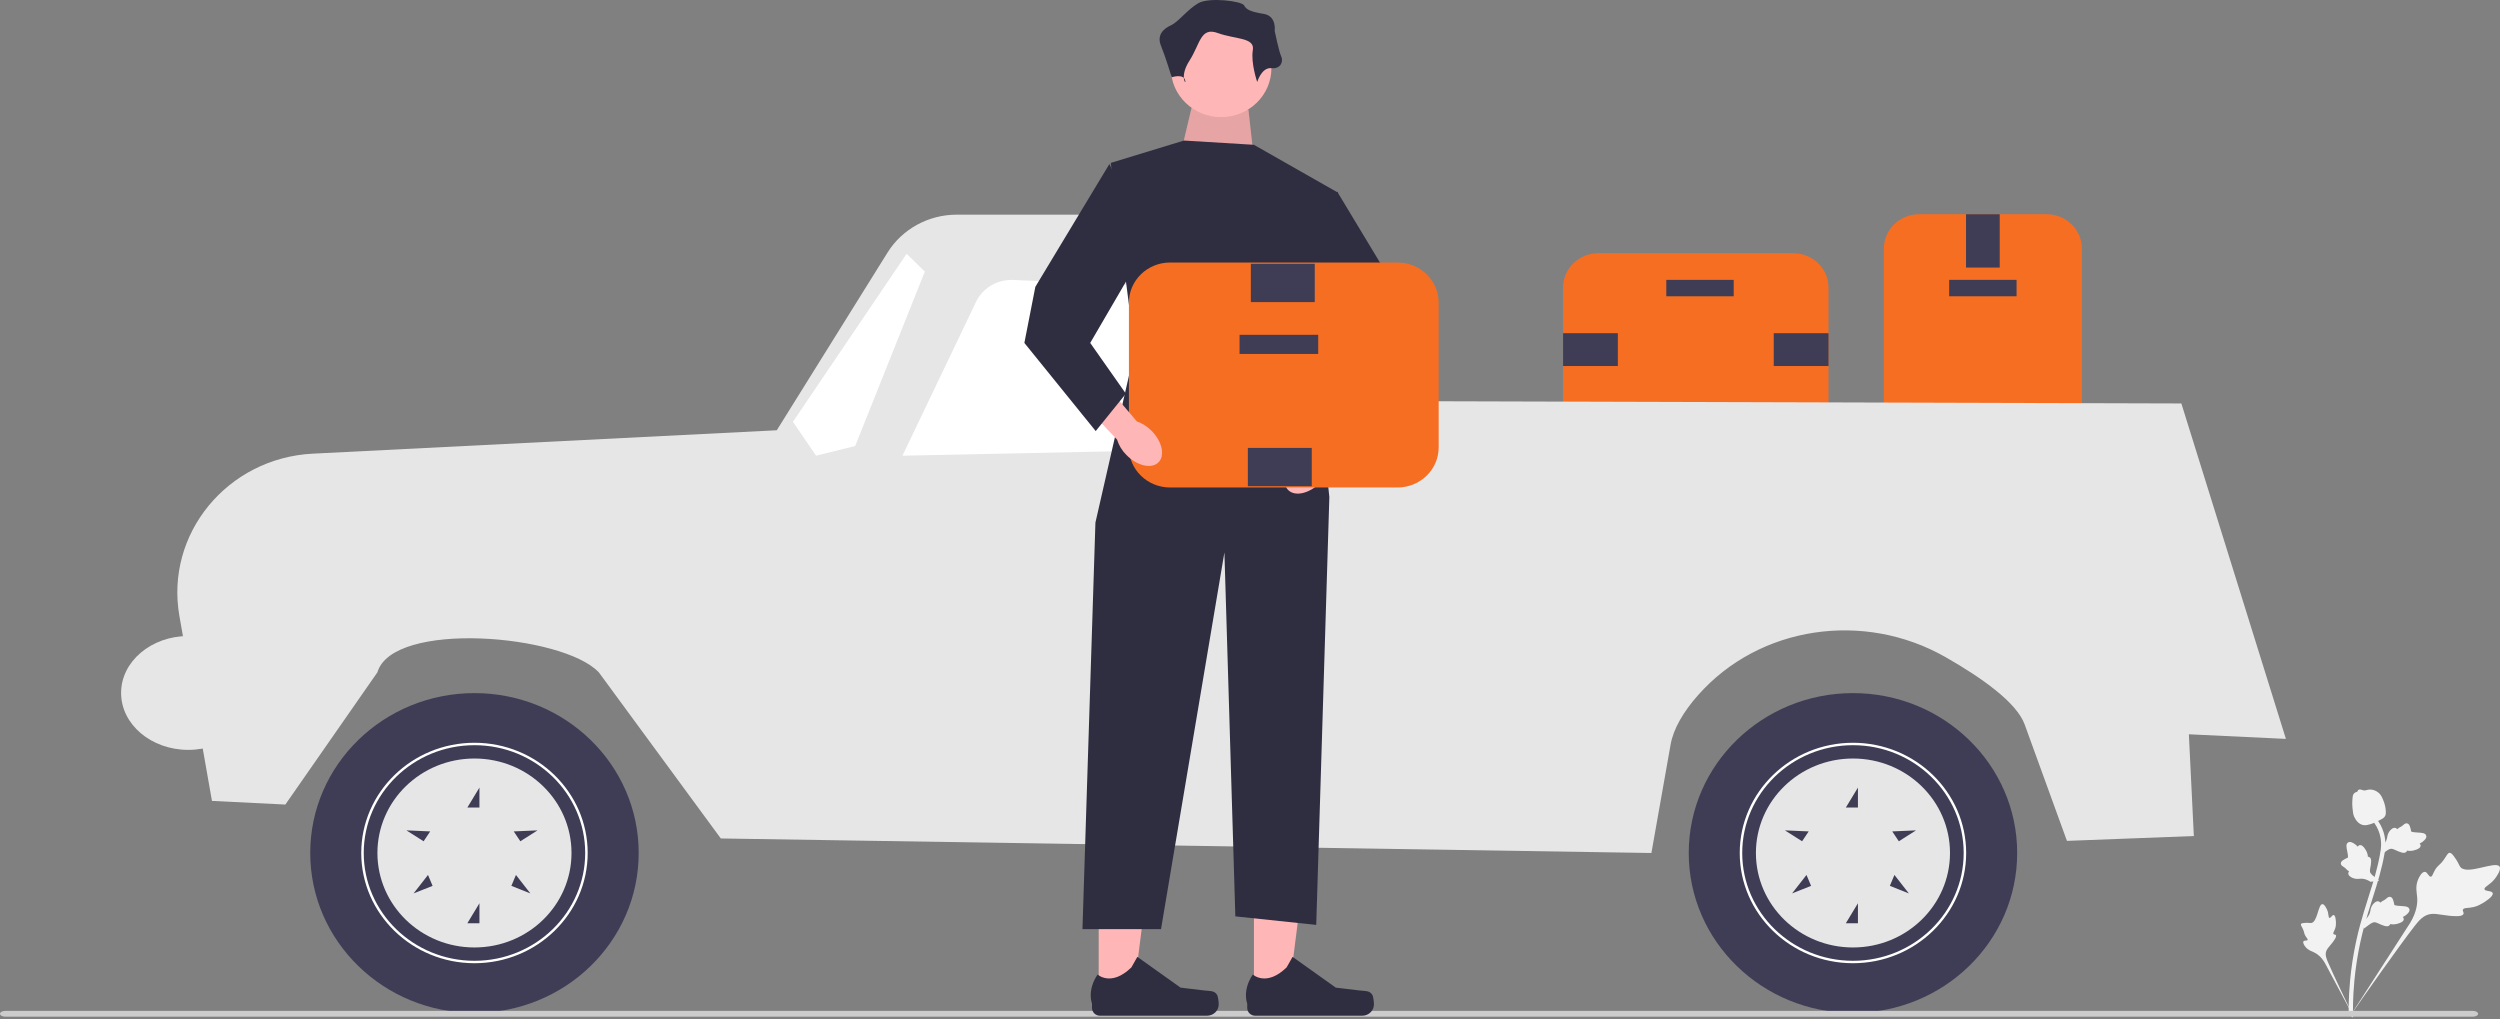 <svg width="547" height="223" viewBox="0 0 547 223" fill="none" xmlns="http://www.w3.org/2000/svg">
<rect x="0" y="0" width="547" height="223" fill="#808080" stroke="none"/>
<g clip-path="url(#clip0_43_2)">
<path d="M412.186 95.909V54.383C412.186 50.242 415.646 46.874 419.899 46.874H447.802C452.054 46.874 455.514 50.242 455.514 54.383V95.909C455.514 100.049 452.054 103.418 447.802 103.418H419.899C415.646 103.418 412.186 100.049 412.186 95.909Z" fill="#F66E22"/>
<path d="M426.475 64.824H441.225V61.234H426.475V64.824Z" fill="#3F3D56"/>
<path d="M430.163 58.542H437.538V46.874H430.163V58.542Z" fill="#3F3D56"/>
<path d="M430.163 103.417H437.538V91.75H430.163V103.417Z" fill="#3F3D56"/>
<path d="M392.366 97.587H349.713C345.46 97.587 342 94.219 342 90.078V62.912C342 58.772 345.46 55.404 349.713 55.404H392.366C396.618 55.404 400.078 58.772 400.078 62.912V90.078C400.078 94.219 396.618 97.587 392.366 97.587Z" fill="#F66E22"/>
<path d="M379.336 61.237H364.586V64.828H379.336V61.237Z" fill="#3F3D56"/>
<path d="M353.985 80.085V72.905H342.001V80.085H353.985Z" fill="#3F3D56"/>
<path d="M400.078 80.085V72.905H388.094V80.085H400.078Z" fill="#3F3D56"/>
<path d="M46.376 175.239L39.255 134.8C36.091 116.831 49.752 100.203 68.452 99.26L169.961 94.142L194.187 55.268C197.399 50.115 203.141 46.968 209.333 46.968H282.269C288.003 46.968 292.847 51.107 293.591 56.641L295.443 87.746L477.282 88.276L500.157 161.67L478.924 160.662L480.013 182.924L452.247 183.984L442.992 158.504C441.249 153.706 433.612 148.296 425.673 143.77C407.877 133.623 385.014 136.88 371.547 152.086C368.37 155.673 366.149 159.411 365.528 162.916L361.328 186.635L157.711 183.454L131.025 147.111C123.141 138.758 85.923 135.69 82.571 147.111L62.436 176.034L46.376 175.239Z" fill="#E6E6E6"/>
<path d="M267.684 70.621L273.675 98.117L197.454 99.707L213.552 66.057C215.013 63.004 218.218 61.109 221.674 61.255L258.198 62.801C262.822 62.997 266.724 66.214 267.684 70.621Z" fill="white"/>
<path d="M187.111 97.587L202.355 59.424L198.364 55.538L173.5 92.287L178.552 99.707L187.111 97.587Z" fill="white"/>
<path d="M405.427 221.618C425.272 221.618 441.359 205.955 441.359 186.635C441.359 167.314 425.272 151.652 405.427 151.652C385.582 151.652 369.495 167.314 369.495 186.635C369.495 205.955 385.582 221.618 405.427 221.618Z" fill="#3F3D56"/>
<path d="M380.655 186.635C380.655 173.336 391.767 162.517 405.426 162.517C419.085 162.517 430.198 173.336 430.198 186.635C430.198 199.933 419.085 210.752 405.426 210.752C391.767 210.752 380.655 199.933 380.655 186.635ZM381.199 186.635C381.199 199.64 392.067 210.222 405.426 210.222C418.785 210.222 429.653 199.64 429.653 186.635C429.653 173.629 418.785 163.048 405.426 163.048C392.067 163.048 381.199 173.629 381.199 186.635Z" fill="white"/>
<path d="M384.193 186.634C384.193 198.051 393.7 207.306 405.426 207.306C417.153 207.306 426.659 198.051 426.659 186.634C426.659 175.218 417.153 165.963 405.426 165.963C393.7 165.963 384.193 175.218 384.193 186.634ZM419.228 181.684L415.466 184.071L414.021 181.912L419.228 181.684ZM413.501 193.825L414.503 191.439L417.657 195.479L413.501 193.825ZM403.868 202.006L406.515 197.634V202.006H403.868ZM403.868 176.695L406.515 172.323V176.695H403.868ZM392.106 195.479L395.261 191.439L396.263 193.825L392.106 195.479ZM390.535 181.684L395.743 181.912L394.297 184.071L390.535 181.684Z" fill="#E6E6E6"/>
<path d="M103.813 221.618C123.658 221.618 139.745 205.955 139.745 186.635C139.745 167.314 123.658 151.652 103.813 151.652C83.968 151.652 67.88 167.314 67.88 186.635C67.88 205.955 83.968 221.618 103.813 221.618Z" fill="#3F3D56"/>
<path d="M79.041 186.635C79.041 173.336 90.154 162.517 103.813 162.517C117.472 162.517 128.584 173.336 128.584 186.635C128.584 199.933 117.472 210.752 103.813 210.752C90.154 210.752 79.041 199.933 79.041 186.635ZM79.586 186.635C79.586 199.64 90.454 210.222 103.813 210.222C117.172 210.222 128.04 199.64 128.04 186.635C128.04 173.629 117.172 163.048 103.813 163.048C90.454 163.048 79.586 173.629 79.586 186.635Z" fill="white"/>
<path d="M82.58 186.634C82.58 198.051 92.086 207.306 103.813 207.306C115.539 207.306 125.046 198.051 125.046 186.634C125.046 175.218 115.539 165.963 103.813 165.963C92.086 165.963 82.58 175.218 82.58 186.634ZM117.615 181.684L113.853 184.071L112.407 181.912L117.615 181.684ZM111.888 193.825L112.889 191.439L116.044 195.479L111.888 193.825ZM102.255 202.006L104.902 197.634V202.006H102.255ZM102.255 176.695L104.902 172.323V176.695H102.255ZM90.493 195.479L93.647 191.439L94.649 193.825L90.493 195.479ZM88.922 181.684L94.129 181.912L92.684 184.071L88.922 181.684Z" fill="#E6E6E6"/>
<path d="M253.803 112.163H274.492V107.923H253.803V112.163Z" fill="#3F3D56"/>
<path d="M545.403 195.404C545.21 194.829 543.749 195.082 543.608 194.568C543.468 194.056 544.871 193.627 545.946 192.184C546.14 191.924 547.363 190.284 546.894 189.595C546.005 188.287 539.823 191.543 538.339 189.716C538.013 189.315 537.879 188.627 536.909 187.346C536.523 186.836 536.275 186.59 535.979 186.597C535.559 186.608 535.409 187.119 534.749 188.045C533.76 189.434 533.403 189.26 532.751 190.398C532.267 191.243 532.21 191.783 531.861 191.815C531.367 191.86 531.163 190.808 530.559 190.767C529.944 190.725 529.327 191.765 529.022 192.577C528.449 194.101 528.804 195.266 528.882 196.427C528.968 197.688 528.767 199.535 527.359 201.905L514.08 222.504C516.932 218.304 525.027 206.854 528.289 202.653C529.23 201.441 530.242 200.223 531.8 199.994C533.299 199.774 535.123 200.496 537.67 200.454C537.967 200.449 538.795 200.425 538.996 199.998C539.163 199.645 538.749 199.338 538.9 199.006C539.101 198.561 540.009 198.752 541.245 198.456C542.117 198.248 542.709 197.903 543.218 197.607C543.372 197.518 545.66 196.169 545.403 195.404Z" fill="#F2F2F2"/>
<path d="M510.621 200.213C510.276 200.14 509.982 200.911 509.682 200.83C509.384 200.749 509.572 199.955 509.155 199.024C509.08 198.857 508.606 197.799 508.123 197.825C507.208 197.872 507.065 201.766 505.716 201.948C505.42 201.988 505.034 201.853 504.108 201.947C503.74 201.984 503.545 202.032 503.463 202.175C503.347 202.379 503.561 202.598 503.838 203.181C504.253 204.054 504.062 204.175 504.447 204.814C504.734 205.29 504.989 205.473 504.905 205.649C504.785 205.898 504.196 205.692 504.001 205.968C503.802 206.25 504.149 206.845 504.47 207.225C505.073 207.939 505.762 208.105 506.37 208.402C507.031 208.725 507.904 209.354 508.693 210.711L515.245 223C513.951 220.425 510.514 213.253 509.338 210.483C508.998 209.683 508.677 208.848 509.01 208.038C509.332 207.258 510.222 206.594 510.936 205.365C511.019 205.222 511.246 204.819 511.089 204.6C510.959 204.419 510.685 204.528 510.561 204.36C510.395 204.135 510.753 203.757 510.96 203.081C511.107 202.604 511.104 202.221 511.102 201.893C511.101 201.793 511.081 200.311 510.621 200.213Z" fill="#F2F2F2"/>
<path d="M517.159 203.211L517.365 201.36L517.491 201.244C518.075 200.706 518.441 200.136 518.578 199.55C518.6 199.457 518.617 199.362 518.634 199.266C518.703 198.886 518.787 198.412 519.163 197.921C519.374 197.647 519.93 197.028 520.504 197.244C520.659 197.301 520.764 197.399 520.836 197.502C520.855 197.484 520.873 197.466 520.893 197.447C521.141 197.212 521.315 197.126 521.482 197.044C521.61 196.98 521.743 196.914 521.967 196.74C522.065 196.663 522.144 196.594 522.211 196.536C522.412 196.361 522.67 196.156 523.022 196.237C523.396 196.337 523.525 196.684 523.61 196.914C523.762 197.324 523.809 197.607 523.839 197.794C523.851 197.862 523.864 197.939 523.873 197.964C523.955 198.165 524.983 198.217 525.37 198.239C526.239 198.284 526.991 198.324 527.172 198.904C527.302 199.318 527.031 199.77 526.345 200.283C526.131 200.443 525.917 200.553 525.731 200.635C525.845 200.741 525.937 200.884 525.942 201.079C525.955 201.542 525.468 201.896 524.495 202.136C524.253 202.196 523.928 202.275 523.502 202.255C523.302 202.246 523.126 202.216 522.976 202.188C522.954 202.271 522.913 202.357 522.839 202.439C522.623 202.68 522.273 202.742 521.798 202.606C521.274 202.464 520.86 202.27 520.494 202.1C520.175 201.952 519.9 201.825 519.669 201.791C519.24 201.732 518.839 201.991 518.36 202.334L517.159 203.211Z" fill="#F2F2F2"/>
<path d="M520.586 192.666L518.695 192.942L518.547 192.853C517.865 192.439 517.206 192.239 516.588 192.258C516.49 192.261 516.392 192.269 516.293 192.278C515.897 192.31 515.405 192.35 514.822 192.12C514.496 191.992 513.74 191.625 513.809 191.029C513.826 190.869 513.897 190.746 513.981 190.651C513.959 190.638 513.936 190.625 513.912 190.612C513.616 190.438 513.487 190.296 513.362 190.16C513.266 190.055 513.167 189.947 512.937 189.78C512.836 189.706 512.747 189.65 512.673 189.602C512.448 189.457 512.179 189.266 512.17 188.913C512.174 188.536 512.487 188.327 512.694 188.188C513.063 187.941 513.331 187.826 513.509 187.749C513.574 187.721 513.647 187.689 513.67 187.674C513.849 187.546 513.64 186.565 513.563 186.195C513.388 185.365 513.237 184.646 513.767 184.329C514.146 184.102 514.663 184.242 515.347 184.758C515.56 184.919 515.724 185.092 515.853 185.247C515.928 185.112 516.048 184.99 516.24 184.935C516.696 184.806 517.172 185.175 517.657 186.031C517.778 186.243 517.939 186.529 518.027 186.935C518.069 187.126 518.084 187.299 518.094 187.447C518.182 187.447 518.278 187.464 518.378 187.513C518.673 187.655 518.823 187.969 518.808 188.451C518.8 188.981 518.712 189.42 518.636 189.807C518.57 190.145 518.514 190.436 518.538 190.663C518.589 191.082 518.947 191.394 519.41 191.758L520.586 192.666Z" fill="#F2F2F2"/>
<path d="M520.841 187.136L521.047 185.284L521.174 185.168C521.758 184.63 522.124 184.061 522.261 183.474C522.283 183.381 522.3 183.287 522.317 183.191C522.385 182.81 522.47 182.337 522.846 181.845C523.057 181.571 523.613 180.952 524.187 181.169C524.342 181.225 524.447 181.323 524.519 181.427C524.537 181.409 524.556 181.391 524.576 181.371C524.824 181.137 524.997 181.051 525.164 180.968C525.293 180.904 525.425 180.839 525.65 180.664C525.748 180.587 525.827 180.519 525.893 180.461C526.095 180.286 526.352 180.081 526.705 180.162C527.079 180.261 527.208 180.609 527.293 180.839C527.445 181.249 527.491 181.531 527.522 181.718C527.533 181.786 527.546 181.863 527.556 181.888C527.638 182.089 528.666 182.141 529.052 182.163C529.922 182.209 530.674 182.249 530.855 182.828C530.985 183.243 530.714 183.695 530.028 184.208C529.814 184.367 529.6 184.477 529.414 184.56C529.528 184.665 529.62 184.808 529.625 185.004C529.638 185.466 529.151 185.821 528.178 186.06C527.936 186.12 527.61 186.2 527.185 186.179C526.984 186.17 526.809 186.14 526.659 186.112C526.637 186.195 526.596 186.281 526.522 186.363C526.305 186.605 525.956 186.666 525.481 186.53C524.957 186.388 524.543 186.194 524.177 186.024C523.858 185.876 523.583 185.75 523.352 185.715C522.922 185.657 522.522 185.915 522.043 186.259L520.841 187.136Z" fill="#F2F2F2"/>
<path d="M514.707 222.609L514.373 222.287L513.908 222.24C513.91 222.197 513.907 222.098 513.904 221.942C513.886 221.09 513.83 218.498 514.201 214.516C514.46 211.735 514.893 208.913 515.487 206.126C516.082 203.335 516.7 201.258 517.196 199.589C517.571 198.33 517.949 197.135 518.318 195.972C519.302 192.864 520.232 189.929 520.808 186.58C520.937 185.833 521.204 184.277 520.657 182.44C520.339 181.375 519.794 180.372 519.038 179.461L519.77 178.886C520.604 179.893 521.206 181.003 521.559 182.186C522.167 184.222 521.875 185.917 521.735 186.732C521.149 190.14 520.21 193.104 519.216 196.241C518.849 197.4 518.472 198.589 518.099 199.843C517.607 201.497 516.995 203.556 516.408 206.312C515.82 209.065 515.393 211.853 515.137 214.598C514.771 218.53 514.826 221.084 514.844 221.923C514.853 222.371 514.855 222.465 514.707 222.609Z" fill="#F2F2F2"/>
<path d="M517.031 180.515C516.993 180.506 516.955 180.497 516.918 180.486C516.146 180.276 515.527 179.663 515.077 178.667C514.866 178.198 514.817 177.705 514.718 176.721C514.702 176.569 514.633 175.802 514.718 174.785C514.773 174.12 514.846 173.853 515.032 173.643C515.238 173.41 515.516 173.276 515.81 173.209C515.818 173.121 515.848 173.035 515.906 172.953C516.148 172.615 516.552 172.754 516.772 172.826C516.882 172.865 517.02 172.914 517.175 172.94C517.419 172.981 517.564 172.939 517.784 172.877C517.995 172.817 518.257 172.743 518.619 172.749C519.333 172.759 519.862 173.072 520.037 173.175C520.955 173.712 521.272 174.569 521.639 175.561C521.712 175.76 521.954 176.479 522.01 177.405C522.051 178.073 521.961 178.347 521.858 178.542C521.647 178.944 521.325 179.131 520.525 179.523C519.689 179.934 519.269 180.139 518.925 180.245C518.125 180.489 517.622 180.643 517.031 180.515Z" fill="#F2F2F2"/>
<path d="M0 221.814C0 222.164 0.504 222.445 1.131 222.445H541.08C541.707 222.445 542.211 222.164 542.211 221.814C542.211 221.465 541.707 221.184 541.08 221.184H1.131C0.504 221.184 0 221.465 0 221.814Z" fill="#CCCCCC"/>
<path d="M274.36 217.831L281.919 217.831L285.515 189.444L274.359 189.444L274.36 217.831Z" fill="#FFB6B6"/>
<path d="M300.259 217.664C300.494 218.05 300.618 219.296 300.618 219.745C300.618 221.124 299.47 222.243 298.053 222.243L274.643 222.243C273.676 222.243 272.893 221.48 272.893 220.539V219.59C272.893 219.59 271.734 216.738 274.119 213.223C274.119 213.223 277.082 215.975 281.51 211.664L282.816 209.361L292.268 216.091L297.507 216.719C298.653 216.856 299.669 216.698 300.259 217.664Z" fill="#2F2E41"/>
<path d="M240.397 217.831L247.956 217.831L251.552 189.444L240.396 189.444L240.397 217.831Z" fill="#FFB6B6"/>
<path d="M266.296 217.664C266.531 218.05 266.656 219.296 266.656 219.745C266.656 221.124 265.507 222.243 264.09 222.243L240.68 222.243C239.713 222.243 238.93 221.48 238.93 220.539V219.59C238.93 219.59 237.772 216.738 240.156 213.223C240.156 213.223 243.119 215.975 247.547 211.664L248.853 209.361L258.305 216.091L263.544 216.719C264.69 216.856 265.706 216.698 266.296 217.664Z" fill="#2F2E41"/>
<path d="M273.163 23.998L274.598 37.038L257.856 35.641L260.726 23.532L273.163 23.998Z" fill="#FFB6B6"/>
<path opacity="0.1" d="M273.163 23.998L274.598 37.038L257.856 35.641L260.726 23.532L273.163 23.998Z" fill="black"/>
<path d="M267.183 25.628C273.26 25.628 278.186 20.832 278.186 14.917C278.186 9.001 273.26 4.205 267.183 4.205C261.107 4.205 256.181 9.001 256.181 14.917C256.181 20.832 261.107 25.628 267.183 25.628Z" fill="#FFB6B6"/>
<path d="M274.359 31.682L292.775 42.161L286.741 70.57L290.862 108.758L287.992 202.366L270.293 200.504L267.901 120.867L254.029 203.298H236.842L239.678 114.347L248.289 76.624L243.027 35.641L259.051 30.751L274.359 31.682Z" fill="#2F2E41"/>
<path d="M275.076 17.944C275.076 17.944 276.033 14.684 278.186 14.917C280.338 15.15 280.817 13.287 280.338 12.355C279.86 11.424 278.903 6.767 278.903 6.767C278.903 6.767 279.381 3.507 276.511 3.041C273.641 2.575 272.685 2.11 272.206 1.178C271.728 0.247 264.553 -0.685 262.161 0.712C259.769 2.11 257.856 4.79 256.181 5.546C254.507 6.301 253.072 7.698 254.029 10.027C254.986 12.355 256.373 16.91 256.373 16.91C256.373 16.91 258.812 16.081 259.291 17.478C259.769 18.875 257.856 17.012 260.247 13.287C262.639 9.561 262.639 5.835 266.466 7.232C270.293 8.63 274.598 8.164 274.12 10.958C273.641 13.752 275.076 17.944 275.076 17.944Z" fill="#2F2E41"/>
<path d="M283.278 100.404C280.976 102.777 280.367 105.858 281.919 107.284C283.471 108.711 286.595 107.943 288.898 105.568C289.831 104.632 290.52 103.491 290.908 102.242L300.533 92.066L295.532 87.77L286.574 98.258C285.315 98.707 284.185 99.443 283.278 100.404Z" fill="#FFB6B6"/>
<path d="M292.581 41.928L308.79 68.814L311.192 81.088L295.583 100.375L288.98 92.193L296.784 81.088L284.177 59.462L292.581 41.928Z" fill="#2F2E41"/>
<path d="M247.008 97.9V66.201C247.008 61.369 251.045 57.439 256.008 57.439H305.78C310.742 57.439 314.779 61.369 314.779 66.201V97.9C314.779 102.732 310.742 106.662 305.78 106.662H256.008C251.045 106.662 247.008 102.732 247.008 97.9Z" fill="#F66E22"/>
<path d="M271.212 77.446H288.424V73.257H271.212V77.446Z" fill="#3F3D56"/>
<path d="M287.013 106.382V98.003H273.029V106.382H287.013Z" fill="#3F3D56"/>
<path d="M287.67 66.098V57.719H273.685V66.098H287.67Z" fill="#3F3D56"/>
<path d="M252.045 94.35C254.348 96.723 254.956 99.804 253.405 101.23C251.853 102.656 248.729 101.888 246.426 99.514C245.493 98.577 244.803 97.437 244.415 96.188L234.79 86.011L239.792 81.716L248.749 92.204C250.008 92.653 251.139 93.388 252.045 94.35Z" fill="#FFB6B6"/>
<path d="M242.742 35.874L226.533 62.76L224.132 75.033L239.741 94.321L246.344 86.138L238.54 75.033L251.147 53.408L242.742 35.874Z" fill="#2F2E41"/>
<path d="M41.195 164.073C49.313 164.073 55.894 158.496 55.894 151.617C55.894 144.738 49.313 139.161 41.195 139.161C33.076 139.161 26.495 144.738 26.495 151.617C26.495 158.496 33.076 164.073 41.195 164.073Z" fill="#E6E6E6"/>
</g>
<defs>
<clipPath id="clip0_43_2">
<rect width="547" height="223" fill="white"/>
</clipPath>
</defs>
</svg>
